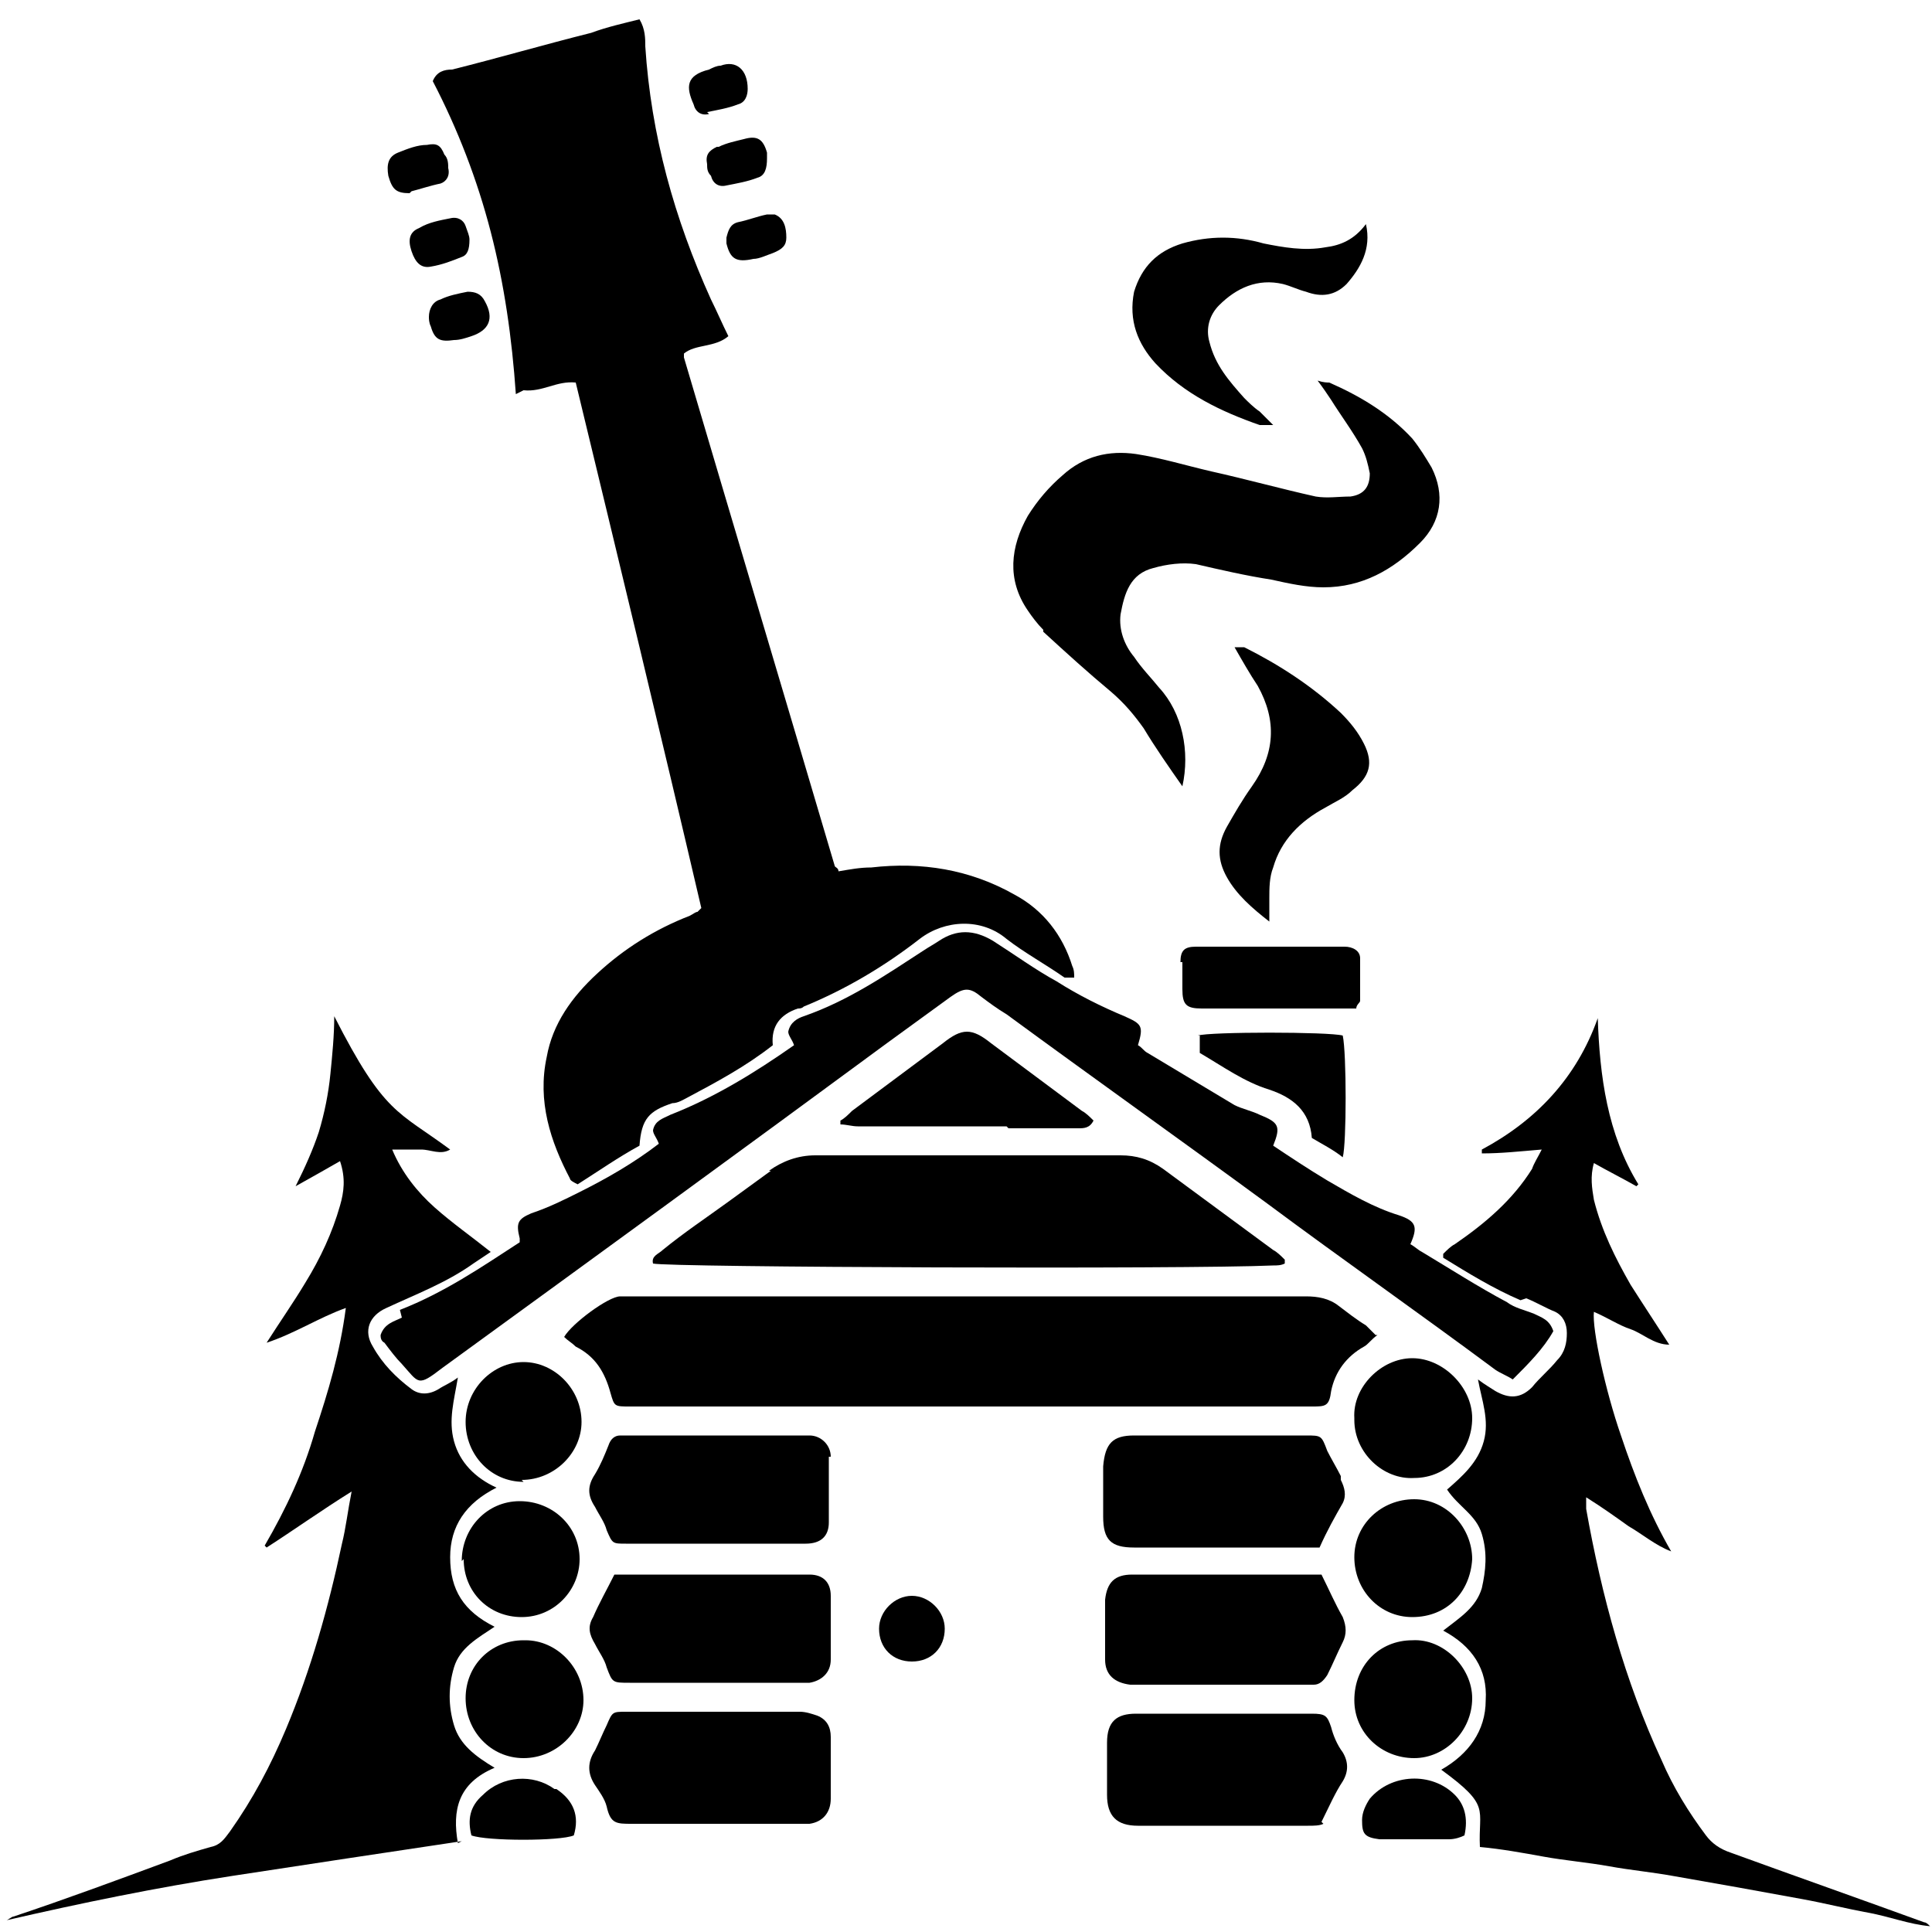 <?xml version="1.0" encoding="UTF-8"?> <svg xmlns="http://www.w3.org/2000/svg" version="1.1" viewBox="0 0 100 100"><g><g id="_Слой_1" data-name="Слой_1"><g><path d="M27.1,20.2c1,.1,1.7-.5,2.7-.4,2.2,9.1,4.4,18.2,6.5,27.2-.1.1-.2.2-.2.2-.1,0-.2.1-.4.2-1.8.7-3.4,1.7-4.8,3-1.3,1.2-2.3,2.6-2.6,4.3-.5,2.3.2,4.4,1.2,6.3,0,.1.2.2.4.3,1.1-.7,2.1-1.4,3.2-2,.1-1.4.5-1.8,1.7-2.2.3,0,.6-.2.8-.3,1.5-.8,3-1.6,4.4-2.7-.1-1,.4-1.6,1.3-1.9.1,0,.2,0,.3-.1,2.2-.9,4.2-2.1,6-3.5,1.3-1,3.2-1.1,4.5,0,.9.7,2,1.3,3,2,.1,0,.3,0,.5,0,0-.2,0-.4-.1-.6-.5-1.6-1.5-2.9-3-3.7-2.3-1.3-4.8-1.7-7.4-1.4-.6,0-1.1.1-1.7.2,0-.2-.2-.2-.2-.3-2.6-8.8-5.2-17.5-7.8-26.3,0,0,0-.2,0-.2,0,0,0,0,0,0,0,0,0,0,0,0,.6-.5,1.6-.3,2.3-.9-.3-.6-.6-1.3-.9-1.9-1.9-4.2-3.1-8.5-3.4-13.1,0-.4,0-.9-.3-1.4-.8.2-1.7.4-2.5.7-2.4.6-4.8,1.3-7.2,1.9-.4,0-.8.1-1,.6,1.3,2.5,2.3,5.1,3,7.8.7,2.7,1.1,5.5,1.3,8.4Z"></path><path d="M23.7,95.4c-.3-1.7,0-3.1,1.9-3.9-1-.6-1.8-1.2-2.1-2.2-.3-1-.3-2,0-3,.3-1,1.2-1.5,2.1-2.1-1.6-.8-2.3-1.9-2.3-3.6,0-1.6.8-2.8,2.4-3.6-1.1-.5-1.9-1.3-2.2-2.4-.3-1.1,0-2.1.2-3.3-.4.3-.7.4-1,.6-.5.3-1,.3-1.4,0-.8-.6-1.5-1.3-2-2.2-.5-.8-.2-1.6.7-2,1.5-.7,3.1-1.3,4.5-2.3.3-.2.6-.4.9-.6-1-.8-2-1.5-2.9-2.3-.9-.8-1.7-1.8-2.2-3,.6,0,1.1,0,1.5,0,.5,0,1,.3,1.5,0-2.7-2-3.4-1.8-6-6.9,0,1-.1,2-.2,3-.1,1-.3,2-.6,3-.3.9-.7,1.8-1.2,2.8.9-.5,1.6-.9,2.3-1.3.3.9.2,1.6,0,2.3-.4,1.4-1,2.7-1.8,4-.6,1-1.3,2-2,3.1,1.5-.5,2.7-1.3,4.1-1.8-.3,2.3-.9,4.3-1.6,6.4-.6,2.1-1.5,4-2.6,5.9,0,0,0,0,.1.1,1.4-.9,2.8-1.9,4.4-2.9-.2,1-.3,1.9-.5,2.7-.7,3.3-1.6,6.5-2.9,9.6-.8,1.9-1.7,3.6-2.9,5.3-.3.4-.5.7-1,.8-.7.2-1.4.4-2.1.7-2.7,1-5.4,2-8.1,2.9-.1,0-.3.2-.4.2,3.9-.9,7.8-1.7,11.7-2.3,3.9-.6,7.9-1.2,11.9-1.8Z"></path><path d="M79,67.2c.5.2,1,.5,1.5.7.4.2.6.6.6,1.1,0,.5-.1,1-.5,1.4-.4.5-.9.9-1.3,1.4-.6.6-1.2.6-1.9.2-.3-.2-.5-.3-.9-.6.2,1.1.6,2.1.3,3.2-.3,1.1-1.1,1.8-1.9,2.5.6.9,1.5,1.3,1.8,2.3.3,1,.2,1.9,0,2.8-.3,1-1.1,1.5-2,2.2,1.5.8,2.3,2,2.2,3.6,0,1.6-.9,2.8-2.3,3.6,2.6,1.9,1.9,2,2,4,1.1.1,2.2.3,3.3.5,1.1.2,2.3.3,3.4.5,1.1.2,2.2.3,3.3.5,1.1.2,2.3.4,3.4.6,1.1.2,2.2.4,3.3.6,1.1.2,2.3.5,3.4.7,1.1.2,2.1.6,3.2.7-.1-.1-.2-.2-.3-.2-3.3-1.2-6.7-2.4-10-3.6-.6-.2-1-.5-1.3-.9-.9-1.2-1.7-2.5-2.3-3.9-1.9-4.1-3.1-8.5-3.9-13,0-.2,0-.3,0-.6.8.5,1.5,1,2.2,1.5.7.4,1.4,1,2.2,1.3-1.1-1.9-1.9-3.9-2.6-6-.8-2.3-1.5-5.5-1.4-6.4.7.3,1.3.7,1.9.9.6.2,1.2.8,2,.8-.7-1.1-1.3-2-2-3.1-.8-1.4-1.5-2.8-1.9-4.4-.1-.6-.2-1.2,0-1.9.7.4,1.5.8,2.2,1.2,0,0,0,0,.1-.1-1.6-2.6-2-5.6-2.1-8.6-1.1,3.1-3.2,5.3-6,6.8,0,0,0,.1,0,.2,1,0,1.9-.1,3.1-.2-.2.4-.4.7-.5,1-1,1.6-2.4,2.8-4,3.9-.2.1-.4.3-.6.5,0,.1,0,.1,0,.2,1.3.8,2.6,1.6,4,2.2Z"></path><path d="M71.2,69.1c-.2-.2-.4-.4-.5-.5-.5-.3-1-.7-1.4-1-.5-.4-1.1-.5-1.7-.5-11.6,0-23.2,0-34.8,0-.2,0-.5,0-.7,0-.6,0-2.5,1.4-2.9,2.1.2.2.4.3.6.5,1,.5,1.5,1.3,1.8,2.4.2.7.2.7,1,.7.2,0,.4,0,.6,0,11.4,0,22.8,0,34.1,0,.2,0,.4,0,.6,0,.7,0,.9,0,1-.8.2-1,.8-1.8,1.7-2.3.2-.1.4-.4.7-.6Z"></path><path d="M20.8,68.2c-.4.2-.9.3-1.1.9,0,.1,0,.3.2.4.3.4.6.8.9,1.1.9,1,.8,1.2,2.1.2,7.7-5.6,15.4-11.2,23-16.8,1.1-.8,2.2-1.6,3.3-2.4.7-.5,1-.5,1.6,0,.4.3.8.6,1.3.9,4.5,3.3,9,6.5,13.5,9.8,3.9,2.9,7.9,5.7,11.8,8.6.3.2.6.3.9.5.8-.8,1.6-1.6,2.1-2.5-.2-.6-.6-.7-1-.9-.5-.2-1-.3-1.4-.6-1.5-.8-2.9-1.7-4.4-2.6-.2-.1-.4-.3-.6-.4.4-.9.3-1.2-.6-1.5-1.3-.4-2.5-1.1-3.7-1.8-1-.6-1.9-1.2-2.8-1.8.4-1,.3-1.2-.7-1.6-.4-.2-.9-.3-1.3-.5-1.5-.9-3-1.8-4.5-2.7-.2-.1-.3-.3-.5-.4.3-1,.2-1.1-.7-1.5-1.2-.5-2.4-1.1-3.5-1.8-1.1-.6-2.2-1.4-3.3-2.1-1-.6-1.9-.6-2.8,0-.3.2-.5.3-.8.5-2,1.3-3.9,2.6-6.2,3.4-.3.1-.7.3-.8.8,0,.2.2.4.3.7-2,1.4-4.1,2.7-6.4,3.6-.4.2-.8.3-.9.8,0,.2.2.4.3.7-1.3,1-2.7,1.8-4.1,2.5-.8.4-1.6.8-2.5,1.1-.7.3-.8.5-.6,1.3,0,0,0,.1,0,.2-2,1.3-3.9,2.6-6.2,3.5Z"></path><path d="M54,32.7c1.2,1.1,2.3,2.1,3.5,3.1.7.6,1.2,1.2,1.7,1.9.6,1,1.3,2,2,3,.4-1.8,0-3.8-1.2-5.1-.4-.5-.9-1-1.3-1.6-.5-.6-.8-1.4-.7-2.2.2-1.1.5-2.1,1.7-2.4.7-.2,1.5-.3,2.2-.2,1.3.3,2.6.6,3.9.8.9.2,1.8.4,2.7.4,2,0,3.6-.9,5-2.3,1.1-1.1,1.3-2.5.6-3.9-.3-.5-.6-1-1-1.5-1.2-1.3-2.7-2.2-4.3-2.9-.1,0-.3,0-.6-.1.3.4.5.7.7,1,.5.8,1.1,1.6,1.6,2.5.2.4.3.8.4,1.3,0,.7-.3,1.1-1,1.2-.6,0-1.2.1-1.8,0-1.8-.4-3.6-.9-5.4-1.3-1.3-.3-2.6-.7-3.9-.9-1.4-.2-2.7.1-3.8,1.1-.7.6-1.3,1.3-1.8,2.1-.9,1.6-1.1,3.3,0,4.9.2.3.5.7.8,1Z"></path><path d="M39.9,60.6c-.7.5-1.5,1.1-2.2,1.6-1.1.8-2.3,1.6-3.4,2.5-.2.2-.6.3-.5.7.7.2,27.7.3,32.1.1.2,0,.4,0,.6-.1,0,0,0-.1,0-.2-.2-.2-.4-.4-.6-.5-1.9-1.4-3.8-2.8-5.7-4.2-.7-.5-1.4-.7-2.2-.7-5.3,0-10.5,0-15.8,0-.9,0-1.7.3-2.4.8Z"></path><path d="M68.4,94.3c.4-.8.7-1.5,1.1-2.1.3-.5.3-1,0-1.5-.3-.4-.5-.9-.6-1.3-.2-.6-.3-.7-1-.7-3,0-6.1,0-9.1,0-1,0-1.5.4-1.5,1.5,0,.9,0,1.8,0,2.7,0,1.1.5,1.6,1.6,1.6,2.9,0,5.9,0,8.8,0,.3,0,.6,0,.8-.1Z"></path><path d="M42.3,88.8c-.3-.1-.6-.2-.9-.2-1.5,0-2.9,0-4.4,0-1.5,0-3.1,0-4.6,0-.7,0-.7,0-1,.7-.2.4-.4.9-.6,1.3-.4.6-.4,1.2,0,1.8.2.3.5.7.6,1.1.2.9.5.9,1.3.9,2.8,0,5.7,0,8.5,0,.2,0,.5,0,.7,0,.7-.1,1.1-.6,1.1-1.3,0-1.1,0-2.1,0-3.2,0-.5-.2-.9-.7-1.1Z"></path><path d="M69.5,83.7c-.4-.7-.7-1.4-1.1-2.2-.1,0-.4,0-.6,0-3.1,0-6.2,0-9.2,0-.9,0-1.3.4-1.4,1.3,0,1,0,2.1,0,3.1,0,.8.5,1.2,1.3,1.3.1,0,.2,0,.3,0,2.9,0,5.9,0,8.8,0,.1,0,.3,0,.4,0,.3,0,.5-.2.7-.5.3-.6.5-1.1.8-1.7.2-.4.2-.8,0-1.3Z"></path><path d="M69.4,76.4c-.2-.4-.5-.9-.7-1.3-.3-.8-.3-.8-1.1-.8-3,0-5.9,0-8.9,0-1.1,0-1.5.4-1.6,1.6,0,.9,0,1.7,0,2.6,0,1.2.4,1.6,1.6,1.6,2.9,0,5.9,0,8.8,0,.3,0,.5,0,.8,0,.4-.9.8-1.6,1.2-2.3.2-.4.1-.8-.1-1.2Z"></path><path d="M43,82.6c0-.7-.4-1.1-1.1-1.1-.1,0-.3,0-.4,0-3,0-5.9,0-8.9,0-.3,0-.5,0-.8,0-.4.8-.8,1.5-1.1,2.2-.3.5-.2.9.1,1.4.2.4.5.8.6,1.2.3.8.3.8,1.2.8,2.9,0,5.8,0,8.7,0,.2,0,.4,0,.6,0,.6-.1,1.1-.5,1.1-1.2,0-1.1,0-2.3,0-3.4Z"></path><path d="M43,75.4c0-.6-.5-1.1-1.1-1.1-.2,0-.4,0-.6,0-2.9,0-5.7,0-8.6,0-.2,0-.4,0-.6,0-.3,0-.5.2-.6.5-.2.5-.4,1-.7,1.5-.4.6-.4,1.1,0,1.7.2.4.5.8.6,1.2.3.7.3.7,1,.7,1.5,0,3.1,0,4.6,0,.3,0,.6,0,.9,0,1.3,0,2.5,0,3.8,0,.8,0,1.2-.4,1.2-1.1,0-1.1,0-2.3,0-3.4Z"></path><path d="M65.3,22c.1,0,.3,0,.6,0-.3-.3-.5-.5-.7-.7-.3-.2-.6-.5-.8-.7-.8-.9-1.5-1.7-1.8-2.9-.2-.7,0-1.4.5-1.9.9-.9,2-1.4,3.3-1.1.4.1.8.3,1.2.4.8.3,1.5.2,2.1-.4.7-.8,1.3-1.8,1-3.1-.6.8-1.3,1.1-2.1,1.2-1.1.2-2.2,0-3.2-.2-1.4-.4-2.8-.4-4.2,0-1.3.4-2.1,1.2-2.5,2.5-.3,1.5.2,2.7,1.1,3.7,1.5,1.6,3.4,2.5,5.4,3.2Z"></path><path d="M63.5,42.8c-.5.9-.5,1.7,0,2.6.5.9,1.3,1.6,2.2,2.3,0-.5,0-.8,0-1.2,0-.5,0-1.1.2-1.6.4-1.4,1.4-2.4,2.7-3.1.5-.3,1-.5,1.4-.9.9-.7,1.1-1.4.6-2.4-.3-.6-.7-1.1-1.2-1.6-1.5-1.4-3.2-2.5-5-3.4-.1,0-.3,0-.5,0,.4.7.8,1.4,1.2,2,1,1.8.9,3.5-.3,5.2-.5.7-.9,1.4-1.3,2.1Z"></path><path d="M52.2,58.4c1.2,0,2.4,0,3.6,0,.3,0,.6,0,.8-.4-.2-.2-.4-.4-.6-.5-1.6-1.2-3.1-2.3-4.7-3.5-1-.8-1.5-.8-2.5,0-1.6,1.2-3.1,2.3-4.7,3.5-.2.2-.4.4-.6.5,0,0,0,.2,0,.2.3,0,.6.1.9.1,2.6,0,5.1,0,7.7,0Z"></path><path d="M61.2,49.8c0,.5,0,.9,0,1.4,0,.8.2,1,1,1,2.5,0,4.9,0,7.4,0,.2,0,.4,0,.6,0,0-.2.2-.3.2-.4,0-.7,0-1.5,0-2.2,0-.4-.4-.6-.8-.6-2.6,0-5.2,0-7.7,0-.6,0-.8.2-.8.8Z"></path><path d="M70.1,73.5c0,1.7,1.5,3.1,3.1,3,1.7,0,3-1.4,3-3.1,0-1.6-1.5-3.1-3.1-3.1-1.6,0-3.1,1.5-3,3.1Z"></path><path d="M27,76.6c1.7,0,3.1-1.4,3.1-3,0-1.7-1.4-3.1-3-3.1-1.6,0-3,1.4-3,3.1,0,1.7,1.3,3.1,3,3.1Z"></path><path d="M27.1,84.9c-1.7,0-3,1.3-3,3,0,1.7,1.3,3.1,3,3.1,1.7,0,3.1-1.4,3.1-3,0-1.7-1.4-3.1-3-3.1Z"></path><path d="M73.2,91c1.6,0,3-1.4,3-3.1,0-1.6-1.5-3.1-3.1-3-1.7,0-3,1.3-3,3.1,0,1.7,1.4,3,3.1,3Z"></path><path d="M73.1,83.7c1.8,0,3-1.3,3.1-3,0-1.6-1.3-3.1-3-3.1-1.7,0-3.1,1.3-3.1,3,0,1.7,1.3,3.1,3,3.1Z"></path><path d="M24,80.7c0,1.7,1.3,3,3,3,1.7,0,3-1.4,3-3,0-1.7-1.4-3-3.1-3-1.7,0-3,1.4-3,3.1Z"></path><path d="M62.1,53.6v.9c1.2.7,2.3,1.5,3.6,1.9,1.2.4,2.1,1.1,2.2,2.5.5.3,1.1.6,1.6,1,.2-.7.2-5.4,0-6.3-.7-.2-6.9-.2-7.5,0Z"></path><path d="M71.3,95.2c1.2,0,2.5,0,3.7,0,.3,0,.6-.1.8-.2.2-.9,0-1.6-.5-2.1-1.2-1.2-3.3-1.1-4.4.2-.2.3-.4.7-.4,1.1,0,.7.1.9.9,1Z"></path><path d="M28.7,92.6c-1.1-.8-2.7-.7-3.7.3-.7.6-.8,1.3-.6,2.1.8.3,4.6.3,5.3,0,.3-1,0-1.8-.9-2.4Z"></path><path d="M45.5,84.3c0,1,.7,1.7,1.7,1.7,1,0,1.7-.7,1.7-1.7,0-.9-.8-1.7-1.7-1.7-.9,0-1.7.8-1.7,1.7Z"></path><path d="M36.6,5.8c.5-.1,1.1-.2,1.6-.4.4-.1.5-.5.5-.8,0-1-.6-1.5-1.4-1.2-.2,0-.4.1-.6.2-1.2.3-1.2.9-.8,1.8.1.4.4.6.8.5Z"></path><path d="M24.3,12.4c0-.2-.1-.4-.2-.7-.1-.3-.4-.5-.8-.4-.5.1-1.1.2-1.6.5-.5.2-.6.6-.4,1.2.2.6.5.9,1,.8.6-.1,1.1-.3,1.6-.5.3-.1.4-.4.4-.9Z"></path><path d="M37.6,12.2c0,.1,0,.3,0,.4.2.8.5,1,1.4.8.3,0,.7-.2,1-.3.5-.2.7-.4.7-.8,0-.5-.1-1-.6-1.2-.1,0-.3,0-.4,0-.5.1-1,.3-1.5.4-.4.1-.5.4-.6.8Z"></path><path d="M21.3,9.9c.4-.1,1-.3,1.5-.4.3-.1.5-.4.4-.8,0-.2,0-.5-.2-.7-.2-.5-.4-.6-.9-.5-.5,0-1,.2-1.5.4-.5.2-.6.6-.5,1.2.2.7.4.9,1.1.9Z"></path><path d="M23.5,17.6c.3,0,.6-.1.9-.2.9-.3,1.2-.9.7-1.8-.2-.4-.5-.5-.9-.5-.5.1-1,.2-1.4.4-.4.1-.6.5-.6.9,0,.1,0,.3.1.5.2.7.5.8,1.2.7Z"></path><path d="M37.1,7.6c-.4.2-.6.4-.5.9,0,.2,0,.4.2.6.1.4.4.6.8.5.5-.1,1.1-.2,1.6-.4.4-.1.5-.5.5-1,0,0,0-.2,0-.3-.2-.7-.5-.9-1.2-.7-.4.1-.9.2-1.3.4Z"></path></g></g></g></svg> 